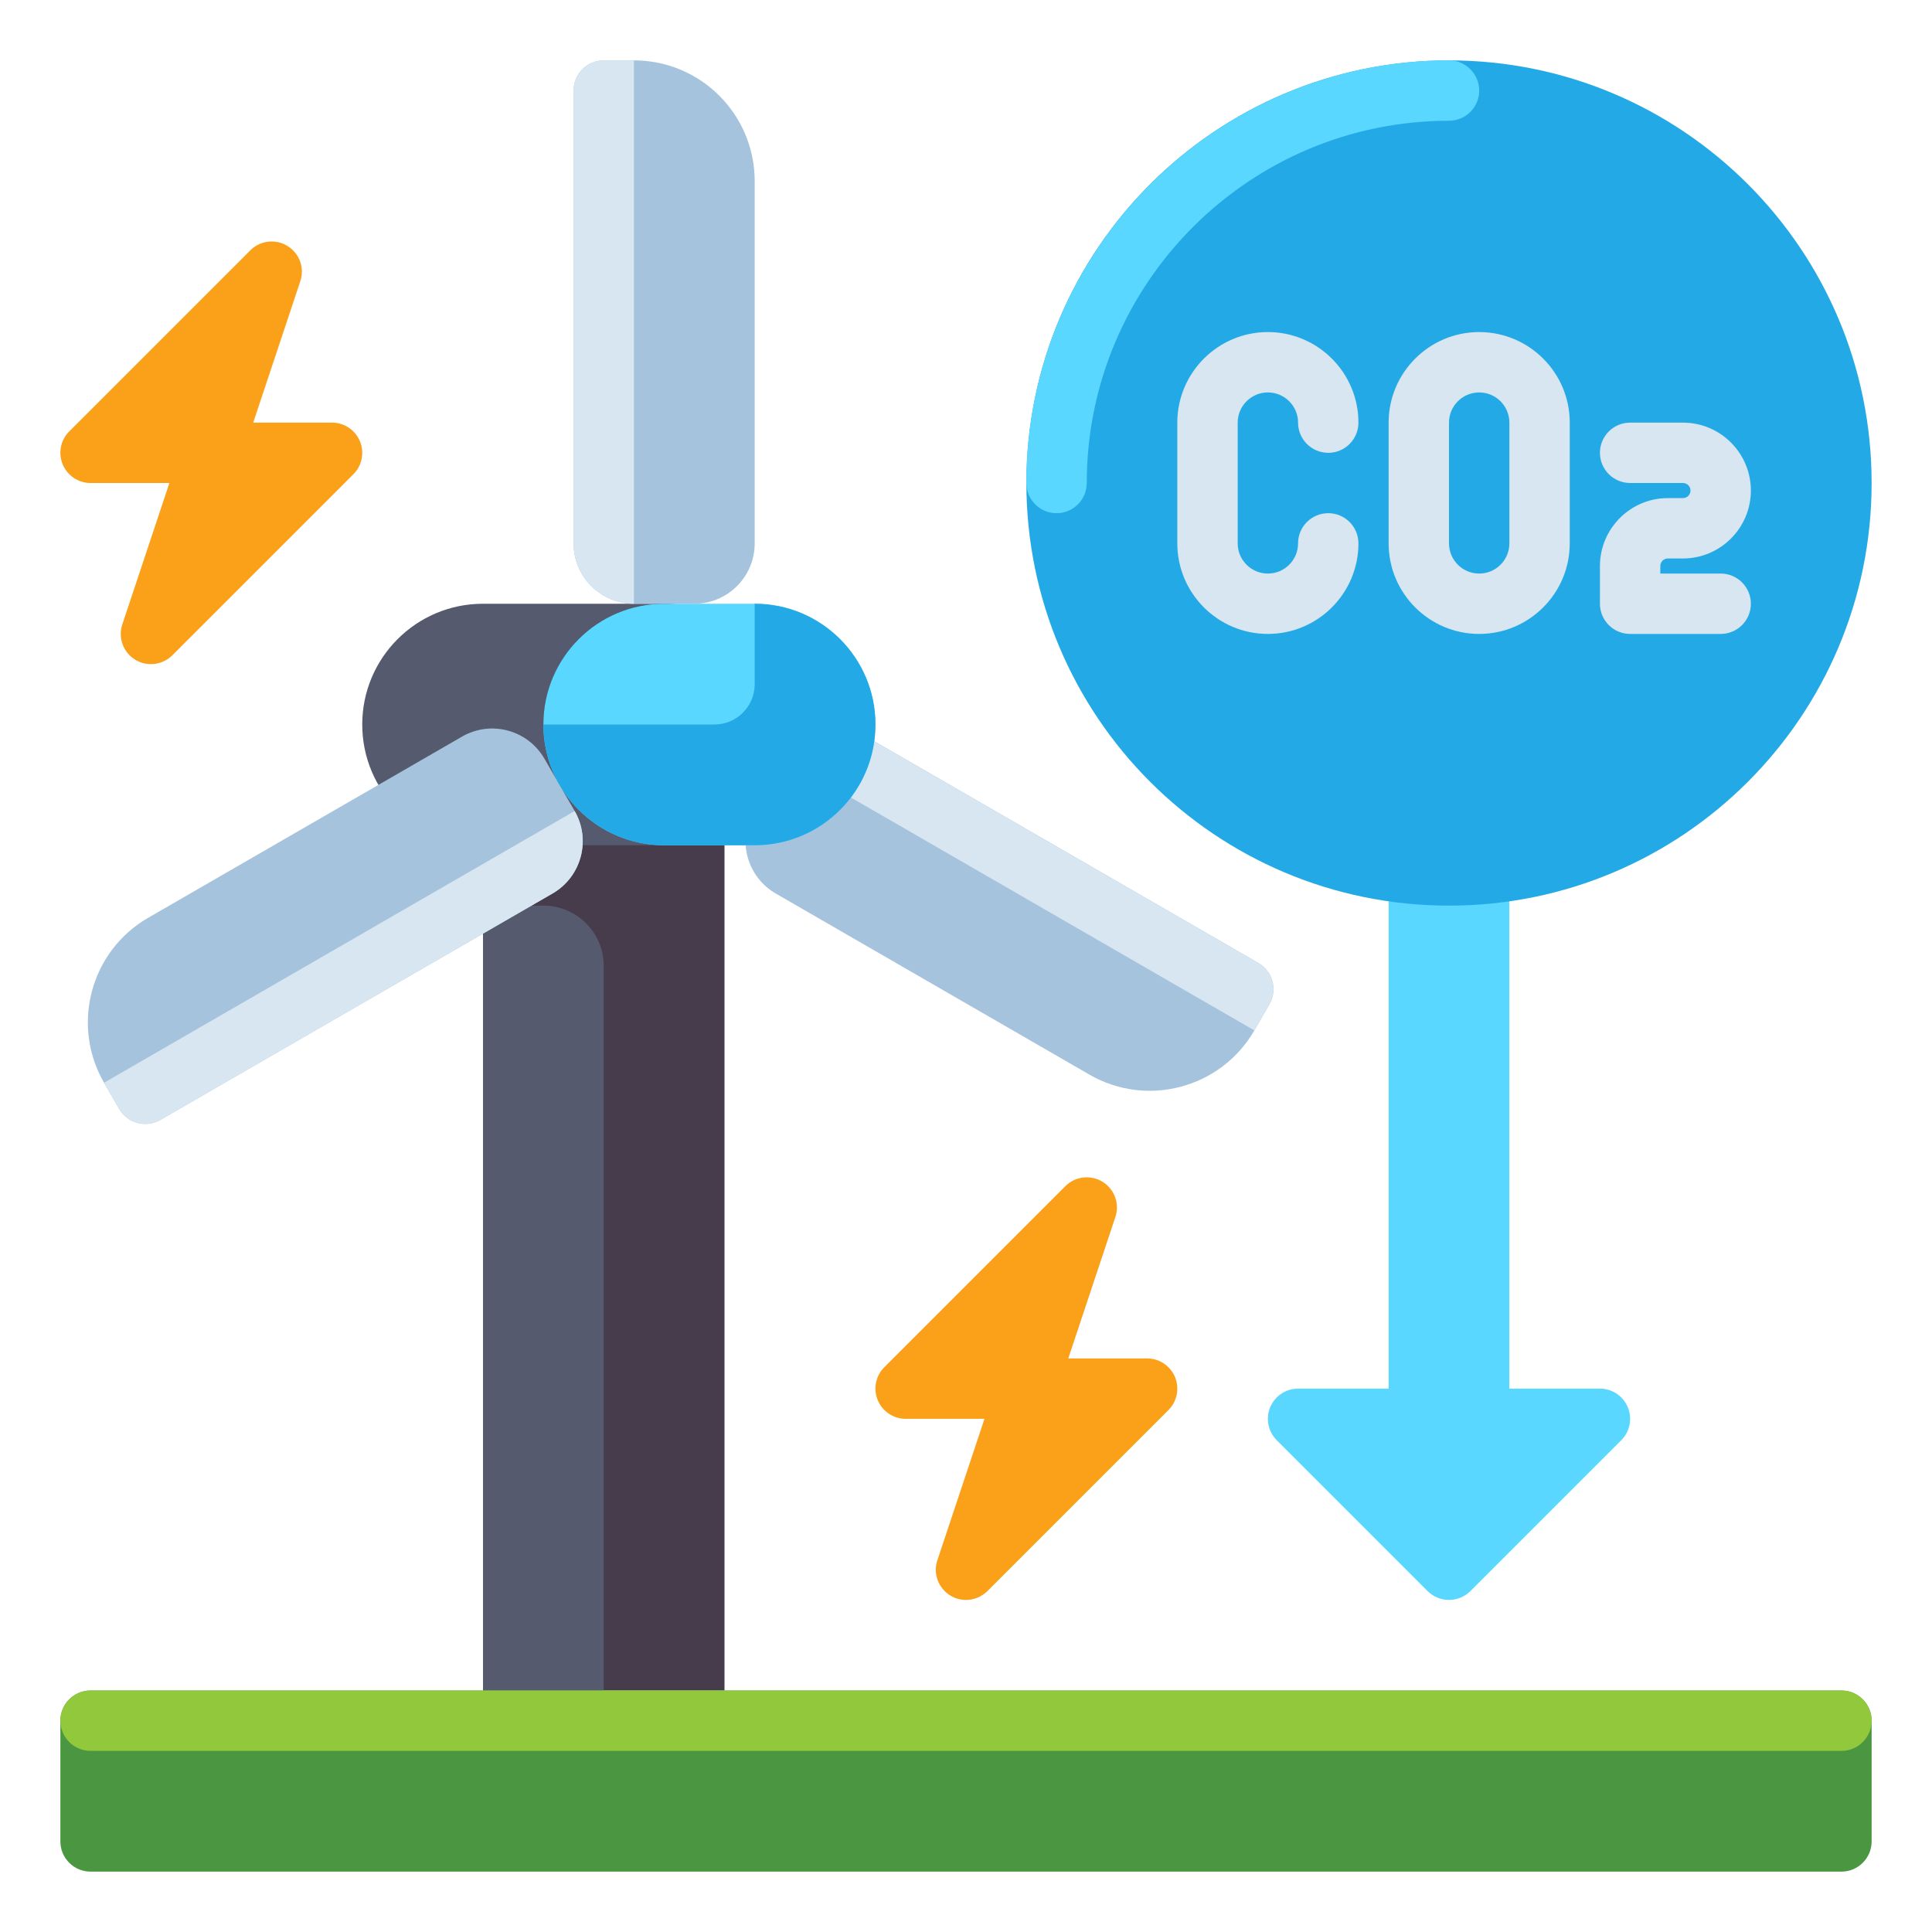 <svg width="32" height="32" viewBox="0 0 32 32" fill="none" xmlns="http://www.w3.org/2000/svg">
<path d="M5.962 7.309C5.884 7.122 5.702 7 5.5 7H4.194L4.974 4.658C5.048 4.438 4.96 4.197 4.763 4.075C4.566 3.953 4.31 3.982 4.146 4.146L1.146 7.146C1.003 7.289 0.961 7.505 1.038 7.691C1.116 7.878 1.298 8 1.5 8H2.806L2.026 10.342C1.952 10.562 2.04 10.803 2.237 10.925C2.318 10.976 2.409 11 2.5 11C2.629 11 2.757 10.95 2.854 10.854L5.854 7.854C5.997 7.711 6.039 7.496 5.962 7.309Z" fill="#FAA019"/>
<path d="M19.462 22.809C19.384 22.622 19.202 22.5 19 22.5H17.694L18.474 20.158C18.548 19.938 18.46 19.697 18.263 19.575C18.066 19.453 17.81 19.483 17.646 19.646L14.646 22.646C14.503 22.79 14.461 23.005 14.538 23.191C14.616 23.378 14.798 23.5 15 23.5H16.306L15.526 25.842C15.452 26.062 15.54 26.303 15.737 26.425C15.818 26.476 15.909 26.5 16 26.5C16.129 26.5 16.257 26.45 16.354 26.354L19.354 23.354C19.497 23.211 19.539 22.996 19.462 22.809Z" fill="#FAA019"/>
<path d="M8 13H12V28H8V13Z" fill="#463C4B"/>
<path d="M9 15H8V28H10V16C10 15.448 9.552 15 9 15Z" fill="#555A6E"/>
<path d="M8 14H11C12.105 14 13 13.105 13 12C13 10.895 12.105 10 11 10H8C6.895 10 6 10.895 6 12C6 13.105 6.895 14 8 14Z" fill="#555A6E"/>
<path d="M11 14C12.105 14 13 13.105 13 12C13 10.895 12.105 10 11 10C9.895 10 9 10.895 9 12C9 13.105 9.895 14 11 14Z" fill="#463C4B"/>
<path d="M10.5 1H10C9.724 1 9.5 1.224 9.5 1.5V9C9.5 9.552 9.948 10 10.5 10H11.5C12.052 10 12.5 9.552 12.5 9V3C12.5 1.895 11.605 1 10.5 1Z" fill="#A5C3DC"/>
<path d="M10.5 10C9.948 10 9.5 9.552 9.5 9V1.5C9.5 1.224 9.724 1 10 1H10.5V10Z" fill="#D7E6F0"/>
<path d="M1.723 17.933L1.973 18.366C2.111 18.605 2.417 18.687 2.656 18.549L9.152 14.799C9.63 14.523 9.794 13.911 9.518 13.433L9.018 12.567C8.741 12.088 8.13 11.924 7.652 12.201L2.455 15.201C1.499 15.753 1.171 16.976 1.723 17.933Z" fill="#A5C3DC"/>
<path d="M9.518 13.433C9.794 13.911 9.63 14.523 9.152 14.799L2.657 18.549C2.418 18.687 2.112 18.605 1.974 18.366L1.724 17.933L9.518 13.433Z" fill="#D7E6F0"/>
<path d="M20.776 17.067L21.026 16.634C21.164 16.394 21.082 16.089 20.843 15.95L14.348 12.2C13.87 11.924 13.258 12.088 12.982 12.566L12.482 13.432C12.206 13.911 12.37 14.522 12.848 14.799L18.044 17.799C19 18.351 20.224 18.023 20.776 17.067Z" fill="#A5C3DC"/>
<path d="M12.981 12.567C13.258 12.088 13.869 11.924 14.347 12.201L20.843 15.951C21.082 16.089 21.164 16.395 21.026 16.634L20.776 17.067L12.981 12.567Z" fill="#D7E6F0"/>
<path d="M12.5 14H11C9.895 14 9 13.105 9 12C9 10.895 9.895 10 11 10H12.5C13.605 10 14.5 10.895 14.5 12C14.5 13.105 13.605 14 12.5 14Z" fill="#5AD7FF"/>
<path d="M12.5 14H11C9.895 14 9 13.105 9 12H11.833C12.201 12 12.5 11.701 12.5 11.333V10C13.605 10 14.5 10.895 14.5 12C14.5 13.105 13.605 14 12.5 14Z" fill="#23AAE6"/>
<path d="M30.5 31H1.5C1.224 31 1 30.776 1 30.5V28.5C1 28.224 1.224 28 1.5 28H30.5C30.776 28 31 28.224 31 28.5V30.5C31 30.776 30.776 31 30.5 31Z" fill="#4B9641"/>
<path d="M30.5 29H1.5C1.224 29 1 28.776 1 28.5C1 28.224 1.224 28 1.5 28H30.5C30.776 28 31 28.224 31 28.5C31 28.776 30.776 29 30.5 29Z" fill="#91C83C"/>
<path d="M26.962 23.309C26.884 23.122 26.702 23 26.5 23H25V14H23V23H21.5C21.298 23 21.116 23.122 21.038 23.309C20.961 23.495 21.003 23.71 21.146 23.854L23.646 26.354C23.744 26.451 23.872 26.5 24 26.5C24.128 26.5 24.256 26.451 24.354 26.354L26.854 23.854C26.997 23.711 27.039 23.495 26.962 23.309Z" fill="#5AD7FF"/>
<path d="M24 15C27.866 15 31 11.866 31 8C31 4.134 27.866 1 24 1C20.134 1 17 4.134 17 8C17 11.866 20.134 15 24 15Z" fill="#23AAE6"/>
<path d="M17.5 8.5C17.224 8.5 17 8.276 17 8C17 4.14 20.14 1 24 1C24.276 1 24.5 1.224 24.5 1.5C24.5 1.776 24.276 2 24 2C20.692 2 18 4.692 18 8C18 8.276 17.776 8.5 17.5 8.5Z" fill="#5AD7FF"/>
<path d="M21 10.5C20.173 10.5 19.5 9.827 19.5 9V7C19.5 6.173 20.173 5.5 21 5.5C21.827 5.5 22.5 6.173 22.5 7C22.5 7.276 22.276 7.5 22 7.5C21.724 7.5 21.5 7.276 21.5 7C21.5 6.724 21.276 6.5 21 6.5C20.724 6.5 20.5 6.724 20.5 7V9C20.5 9.276 20.724 9.5 21 9.5C21.276 9.5 21.5 9.276 21.5 9C21.5 8.724 21.724 8.5 22 8.5C22.276 8.5 22.5 8.724 22.5 9C22.5 9.827 21.827 10.5 21 10.5Z" fill="#D7E6F0"/>
<path d="M24.5 10.5C23.673 10.5 23 9.827 23 9V7C23 6.173 23.673 5.5 24.5 5.5C25.327 5.5 26 6.173 26 7V9C26 9.827 25.327 10.5 24.5 10.5ZM24.5 6.5C24.224 6.5 24 6.724 24 7V9C24 9.276 24.224 9.5 24.5 9.5C24.776 9.5 25 9.276 25 9V7C25 6.724 24.776 6.5 24.5 6.5Z" fill="#D7E6F0"/>
<path d="M28.5 10.5H27C26.724 10.5 26.5 10.276 26.5 10V9.375C26.5 8.755 27.005 8.25 27.625 8.25H27.875C27.944 8.25 28 8.194 28 8.125C28 8.056 27.944 8 27.875 8H27C26.724 8 26.5 7.776 26.5 7.5C26.5 7.224 26.724 7 27 7H27.875C28.495 7 29 7.505 29 8.125C29 8.745 28.495 9.25 27.875 9.25H27.625C27.556 9.25 27.5 9.306 27.5 9.375V9.5H28.5C28.776 9.5 29 9.724 29 10C29 10.276 28.776 10.5 28.5 10.5Z" fill="#D7E6F0"/>
</svg>
